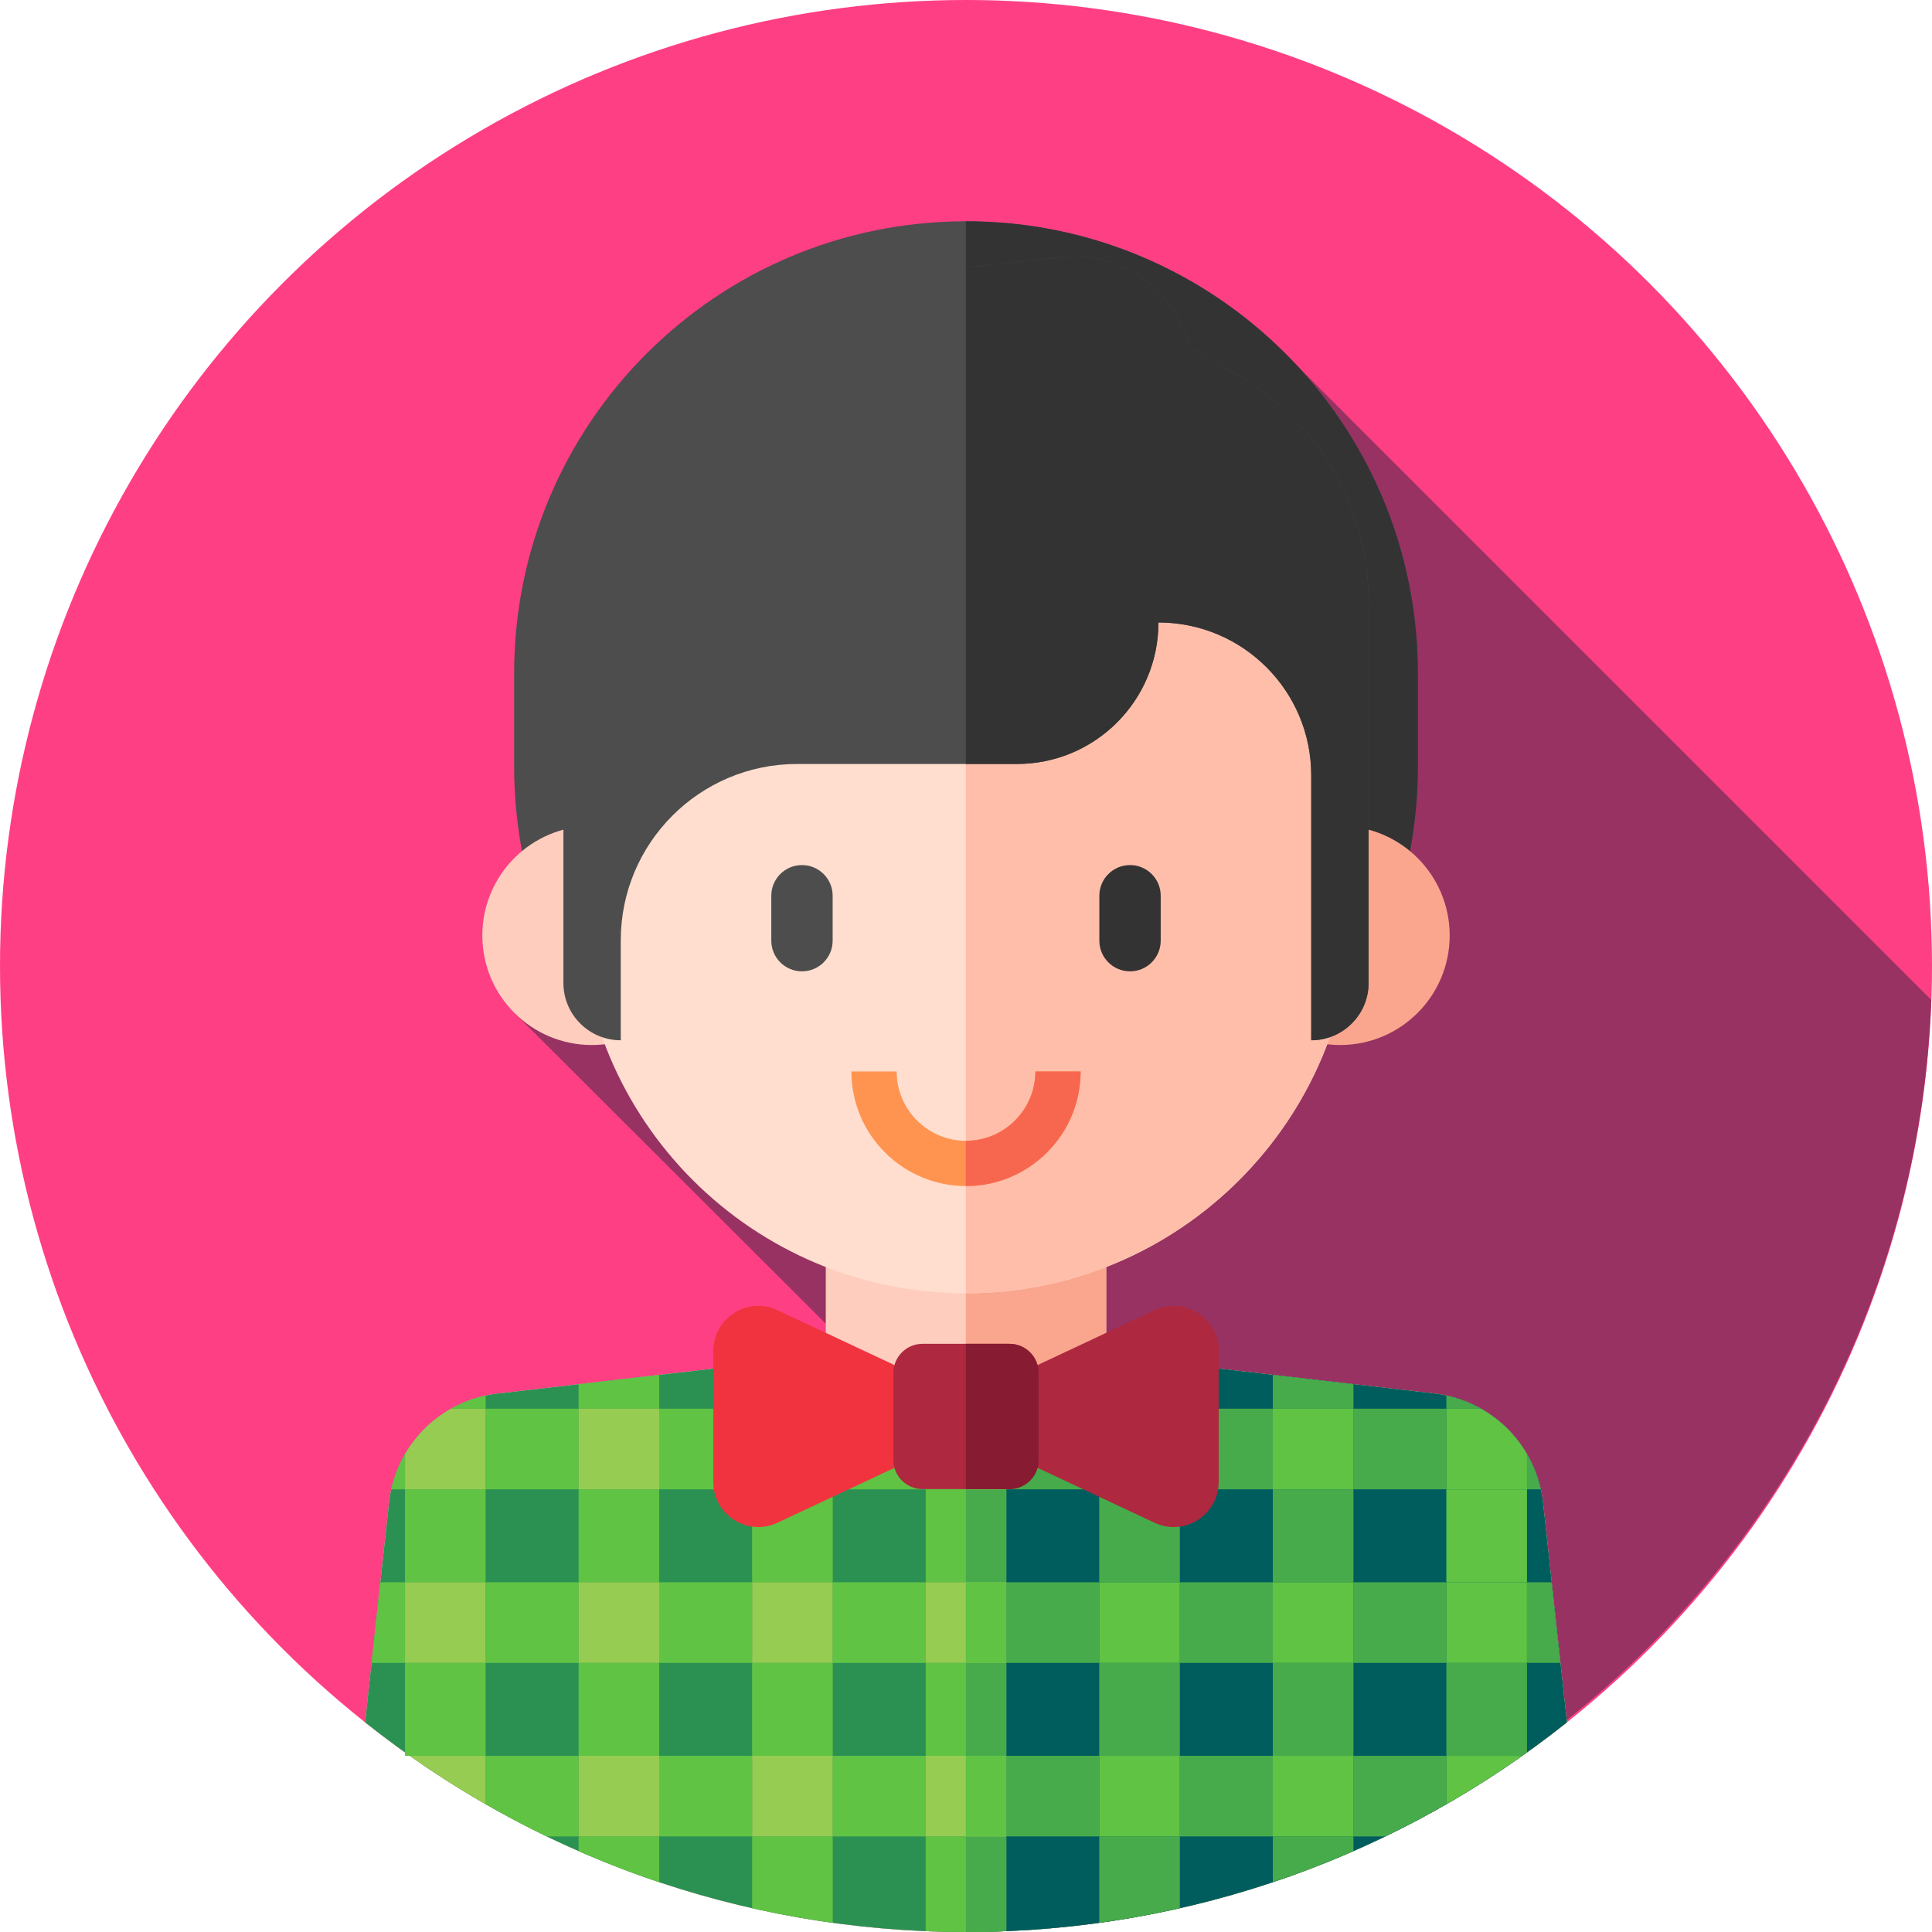 <?xml version="1.0" encoding="iso-8859-1"?>
<!-- Generator: Adobe Illustrator 19.0.0, SVG Export Plug-In . SVG Version: 6.00 Build 0)  -->
<svg version="1.1" id="Capa_1" xmlns="http://www.w3.org/2000/svg" xmlns:xlink="http://www.w3.org/1999/xlink" x="0px" y="0px"
	 viewBox="0 0 512 512" style="enable-background:new 0 0 512 512;" xml:space="preserve">
<circle style="fill:#FF3F84;" cx="256" cy="256" r="256"/>
<path style="fill:#983262;" d="M136.254,268.368L358.375,490.06c87.652-38.29,149.707-124.231,153.427-225.087L337.309,90.479
	L136.254,268.368z"/>
<path style="fill:#4D4D4D;" d="M256,322.949L256,322.949c-66.134,0-119.746-53.612-119.746-119.746v-24.816
	c0-66.134,53.612-119.746,119.746-119.746l0,0c66.134,0,119.746,53.612,119.746,119.746v24.816
	C375.746,269.337,322.134,322.949,256,322.949z"/>
<path style="fill:#333333;" d="M256,58.641L256,58.641c-0.016,0-0.032,0-0.048,0v264.307c0.016,0,0.032,0.001,0.047,0.001l0,0
	c66.134,0,119.746-53.612,119.746-119.746v-24.816C375.746,112.253,322.134,58.641,256,58.641z"/>
<circle style="fill:#FFCDBE;" cx="156.85" cy="247.91" r="29.03"/>
<circle style="fill:#FAA68E;" cx="355.15" cy="247.91" r="29.03"/>
<path style="fill:#FFCDBE;" d="M256,512c60.195,0,115.529-20.786,159.24-55.559l-6.33-58.187
	c-1.638-15.054-13.399-27.014-28.423-28.904l-87.328-10.099v-52.283h-74.317v52.283l-87.328,10.099
	c-15.025,1.89-26.786,13.85-28.423,28.904l-6.33,58.186C140.471,491.213,195.805,512,256,512z"/>
<path style="fill:#FAA68E;" d="M415.24,456.441l-6.33-58.187c-1.638-15.054-13.399-27.014-28.423-28.904l-87.328-10.1v-52.283
	h-37.206V512c0.016,0,0.032,0,0.048,0C316.195,512,371.529,491.213,415.24,456.441z"/>
<path style="fill:#FFDECF;" d="M256,342.726L256,342.726c-56.553,0-102.398-45.845-102.398-102.398v-58.513
	c0-56.553,45.845-102.398,102.398-102.398l0,0c56.553,0,102.398,45.845,102.398,102.398v58.513
	C358.398,296.881,312.553,342.726,256,342.726z"/>
<path style="fill:#FFBEAA;" d="M256,79.417L256,79.417c-0.016,0-0.032,0.001-0.048,0.001v263.307c0.016,0,0.032,0.001,0.047,0.001
	l0,0c56.553,0,102.398-45.845,102.398-102.398v-58.513C358.398,125.263,312.553,79.417,256,79.417z"/>
<path style="fill:#FF9451;" d="M256,314.323c-16.752,0-30.38-13.628-30.38-30.38h12c0,10.135,8.246,18.38,18.38,18.38
	s18.381-8.246,18.381-18.38h12C286.381,300.694,272.752,314.323,256,314.323z"/>
<path style="fill:#F7674F;" d="M274.381,283.942c0,10.135-8.246,18.38-18.381,18.38c-0.016,0-0.031-0.002-0.048-0.002v12.001
	c0.016,0,0.032,0.001,0.048,0.001c16.752,0,30.381-13.628,30.381-30.38H274.381z"/>
<path style="fill:#4D4D4D;" d="M347.491,205.453v70.231c8.395,0,15.2-6.805,15.2-15.2V159.339c0-24.831-13.318-47.755-34.89-60.053
	l-12.67-7.223c-3.445-14.576-17.283-25.678-33.743-23.923l-41.564,4.432c-56.733,6.049-99.767,53.916-99.767,110.971v27.529
	l9.251-2.849v52.261c0,8.395,6.805,15.2,15.2,15.2l0,0v-26.477c0-25.817,20.929-46.746,46.746-46.746H269.5
	c20.711,0,37.5-16.789,37.5-37.5l0,0l0,0C329.363,164.962,347.491,183.091,347.491,205.453z"/>
<path style="fill:#333333;" d="M327.802,99.286l-12.67-7.223c-3.445-14.576-17.283-25.678-33.743-23.923l-25.436,2.712v131.609
	H269.5c20.711,0,37.5-16.789,37.5-37.5l0,0l0,0c22.363,0,40.491,18.129,40.491,40.491v70.231c8.395,0,15.2-6.806,15.2-15.2V159.339
	C362.692,134.508,349.374,111.584,327.802,99.286z"/>
<path style="fill:#2B9153;" d="M408.91,398.255c-1.638-15.054-13.399-27.014-28.423-28.904l-82.82-9.578
	c-7.925,14.907-23.607,25.061-41.667,25.061s-33.742-10.154-41.667-25.061l-82.82,9.578c-15.025,1.89-26.786,13.85-28.423,28.904
	l-6.33,58.186C140.471,491.213,195.805,512,256,512s115.529-20.786,159.24-55.559L408.91,398.255z"/>
<path style="fill:#005D5E;" d="M415.24,456.441l-6.33-58.187c-1.638-15.054-13.399-27.014-28.423-28.904l-82.82-9.578
	c-7.925,14.907-23.607,25.061-41.667,25.061c-0.016,0-0.032-0.001-0.048-0.001V512c0.016,0,0.032,0,0.048,0
	C316.195,512,371.529,491.213,415.24,456.441z"/>
<path style="fill:#4D4D4D;" d="M212.531,257.414L212.531,257.414c-4.491,0-8.131-3.641-8.131-8.131v-11.899
	c0-4.491,3.641-8.131,8.131-8.131l0,0c4.491,0,8.131,3.641,8.131,8.131v11.899C220.662,253.774,217.022,257.414,212.531,257.414z"/>
<path style="fill:#333333;" d="M299.469,257.414L299.469,257.414c-4.491,0-8.131-3.641-8.131-8.131v-11.899
	c0-4.491,3.641-8.131,8.131-8.131l0,0c4.491,0,8.131,3.641,8.131,8.131v11.899C307.601,253.774,303.96,257.414,299.469,257.414z"/>
<g>
	<rect x="107.33" y="394.69" style="fill:#60C344;" width="21.363" height="24.633"/>
	<rect x="107.33" y="440.68" style="fill:#60C344;" width="21.363" height="24.633"/>
	<path style="fill:#60C344;" d="M119.516,373.324h9.18v-3.493C125.423,370.535,122.338,371.728,119.516,373.324z"/>
	<rect x="153.33" y="440.68" style="fill:#60C344;" width="21.362" height="24.633"/>
	<path style="fill:#60C344;" d="M174.691,498.806v-12.129h-21.362v3.879C160.294,493.61,167.418,496.37,174.691,498.806z"/>
	<polygon style="fill:#60C344;" points="174.691,364.357 153.328,366.828 153.328,373.324 174.691,373.324 	"/>
	<rect x="153.33" y="394.69" style="fill:#60C344;" width="21.362" height="24.633"/>
	<rect x="199.32" y="394.69" style="fill:#60C344;" width="21.362" height="24.633"/>
	<path style="fill:#60C344;" d="M220.686,368.92c-2.459-2.777-4.597-5.845-6.353-9.147l-15.01,1.736v11.815h21.362L220.686,368.92
		L220.686,368.92z"/>
	<rect x="199.32" y="440.68" style="fill:#60C344;" width="21.362" height="24.633"/>
	<path style="fill:#60C344;" d="M199.324,505.688c7.016,1.586,14.141,2.884,21.362,3.881v-22.893h-21.362V505.688z"/>
	<rect x="245.32" y="440.68" style="fill:#60C344;" width="21.362" height="24.633"/>
</g>
<rect x="255.95" y="440.68" style="fill:#47AB4B;" width="10.729" height="24.633"/>
<rect x="245.32" y="394.69" style="fill:#60C344;" width="21.362" height="24.633"/>
<rect x="255.95" y="394.69" style="fill:#47AB4B;" width="10.729" height="24.633"/>
<path style="fill:#60C344;" d="M245.319,511.776C248.862,511.921,252.422,512,256,512s7.138-0.079,10.681-0.224v-25.1h-21.362
	V511.776z"/>
<g>
	<path style="fill:#47AB4B;" d="M255.952,486.676V512c0.016,0,0.032,0,0.048,0c3.578,0,7.138-0.079,10.681-0.224v-25.1H255.952z"/>
	<path style="fill:#47AB4B;" d="M291.314,509.569c7.222-0.997,14.346-2.295,21.362-3.881v-19.012h-21.362V509.569z"/>
</g>
<path style="fill:#60C344;" d="M312.676,361.508l-15.01-1.736c-1.756,3.303-3.894,6.371-6.353,9.147v4.404h21.362v-11.815H312.676z"
	/>
<g>
	<rect x="291.31" y="394.69" style="fill:#47AB4B;" width="21.362" height="24.633"/>
	<rect x="291.31" y="440.68" style="fill:#47AB4B;" width="21.362" height="24.633"/>
	<path style="fill:#47AB4B;" d="M358.672,490.556v-3.879H337.31v12.129C344.582,496.37,351.706,493.61,358.672,490.556z"/>
	<rect x="337.31" y="394.69" style="fill:#47AB4B;" width="21.362" height="24.633"/>
	<polygon style="fill:#47AB4B;" points="358.672,366.828 337.309,364.357 337.309,373.324 358.672,373.324 	"/>
	<rect x="337.31" y="440.68" style="fill:#47AB4B;" width="21.362" height="24.633"/>
	<path style="fill:#47AB4B;" d="M404.667,440.681h-21.363v24.633h20.086c0.428-0.302,0.851-0.609,1.277-0.914V440.681z"/>
	<path style="fill:#47AB4B;" d="M383.304,369.831v3.493h9.181C389.662,371.728,386.577,370.535,383.304,369.831z"/>
</g>
<rect x="383.3" y="394.69" style="fill:#60C344;" width="21.363" height="24.633"/>
<path style="fill:#47AB4B;" d="M404.667,385.348v9.338h3.648C407.574,391.353,406.334,388.21,404.667,385.348z"/>
<rect x="174.69" y="373.32" style="fill:#60C344;" width="24.633" height="21.362"/>
<g>
	<rect x="358.67" y="373.32" style="fill:#47AB4B;" width="24.633" height="21.362"/>
	<path style="fill:#47AB4B;" d="M291.314,373.324h-4.45c-5.696,4.938-12.588,8.527-20.183,10.287v11.075h24.633L291.314,373.324
		L291.314,373.324z"/>
	<rect x="312.68" y="373.32" style="fill:#47AB4B;" width="24.633" height="21.362"/>
</g>
<g>
	<path style="fill:#60C344;" d="M225.136,373.324h-4.45v21.362h24.633v-11.075C237.724,381.851,230.832,378.261,225.136,373.324z"/>
	<rect x="128.7" y="373.32" style="fill:#60C344;" width="24.633" height="21.362"/>
	<path style="fill:#60C344;" d="M103.686,394.686h3.648v-9.338C105.666,388.21,104.426,391.353,103.686,394.686z"/>
	<rect x="220.69" y="419.32" style="fill:#60C344;" width="24.633" height="21.362"/>
	<rect x="174.69" y="419.32" style="fill:#60C344;" width="24.633" height="21.362"/>
</g>
<g>
	<rect x="266.68" y="419.32" style="fill:#47AB4B;" width="24.633" height="21.362"/>
	<rect x="358.67" y="419.32" style="fill:#47AB4B;" width="24.633" height="21.362"/>
</g>
<rect x="128.7" y="419.32" style="fill:#60C344;" width="24.633" height="21.362"/>
<rect x="312.68" y="419.32" style="fill:#47AB4B;" width="24.633" height="21.362"/>
<polygon style="fill:#60C344;" points="98.474,440.681 107.333,440.681 107.333,419.319 100.798,419.319 "/>
<g>
	<polygon style="fill:#47AB4B;" points="411.202,419.319 404.667,419.319 404.667,440.681 413.526,440.681 	"/>
	<rect x="266.68" y="465.31" style="fill:#47AB4B;" width="24.633" height="21.362"/>
	<rect x="312.68" y="465.31" style="fill:#47AB4B;" width="24.633" height="21.362"/>
	<path style="fill:#47AB4B;" d="M383.304,465.314h-24.633v21.362h8.44c5.511-2.66,10.91-5.516,16.193-8.551V465.314z"/>
</g>
<g>
	<rect x="220.69" y="465.31" style="fill:#60C344;" width="24.633" height="21.362"/>
	<path style="fill:#60C344;" d="M128.696,465.314v12.811c5.283,3.035,10.682,5.891,16.193,8.551h8.44v-21.362H128.696z"/>
	<rect x="174.69" y="465.31" style="fill:#60C344;" width="24.633" height="21.362"/>
</g>
<g>
	<path style="fill:#97CC52;" d="M128.696,373.324h-9.18c-5.055,2.857-9.265,7.015-12.182,12.024v9.338h21.363v-21.362H128.696z"/>
	<rect x="153.33" y="373.32" style="fill:#97CC52;" width="21.362" height="21.362"/>
	<rect x="199.32" y="373.32" style="fill:#97CC52;" width="21.362" height="21.362"/>
	<path style="fill:#97CC52;" d="M266.681,383.611c-3.433,0.795-7.006,1.223-10.681,1.223s-7.249-0.427-10.681-1.223v11.075h21.362
		V383.611z"/>
	<rect x="291.31" y="373.32" style="fill:#97CC52;" width="21.362" height="21.362"/>
</g>
<g>
	<rect x="337.31" y="373.32" style="fill:#60C344;" width="21.362" height="21.362"/>
	<path style="fill:#60C344;" d="M404.667,385.348c-2.917-5.009-7.127-9.167-12.182-12.024h-9.181v21.362h21.363V385.348z"/>
</g>
<g>
	<rect x="107.33" y="419.32" style="fill:#97CC52;" width="21.363" height="21.362"/>
	<rect x="153.33" y="419.32" style="fill:#97CC52;" width="21.362" height="21.362"/>
	<rect x="199.32" y="419.32" style="fill:#97CC52;" width="21.362" height="21.362"/>
	<rect x="245.32" y="419.32" style="fill:#97CC52;" width="21.362" height="21.362"/>
</g>
<g>
	<rect x="255.95" y="419.32" style="fill:#60C344;" width="10.729" height="21.362"/>
	<rect x="291.31" y="419.32" style="fill:#60C344;" width="21.362" height="21.362"/>
	<rect x="337.31" y="419.32" style="fill:#60C344;" width="21.362" height="21.362"/>
	<rect x="383.3" y="419.32" style="fill:#60C344;" width="21.363" height="21.362"/>
</g>
<g>
	<path style="fill:#97CC52;" d="M128.696,478.125v-12.811H108.61C115.09,469.885,121.793,474.159,128.696,478.125z"/>
	<rect x="153.33" y="465.31" style="fill:#97CC52;" width="21.362" height="21.362"/>
	<rect x="199.32" y="465.31" style="fill:#97CC52;" width="21.362" height="21.362"/>
	<rect x="245.32" y="465.31" style="fill:#97CC52;" width="21.362" height="21.362"/>
</g>
<g>
	<rect x="255.95" y="465.31" style="fill:#60C344;" width="10.729" height="21.362"/>
	<rect x="291.31" y="465.31" style="fill:#60C344;" width="21.362" height="21.362"/>
	<rect x="337.31" y="465.31" style="fill:#60C344;" width="21.362" height="21.362"/>
	<path style="fill:#60C344;" d="M383.304,478.125c6.903-3.966,13.606-8.24,20.086-12.811h-20.086V478.125z"/>
</g>
<path style="fill:#F1333F;" d="M253.298,381.357l-47.256,22.181c-7.915,3.715-17.006-2.061-17.006-10.804v-34.72
	c0-8.743,9.091-14.519,17.006-10.804l47.256,22.181V381.357z"/>
<g>
	<path style="fill:#AE283F;" d="M258.702,381.357l47.256,22.181c7.915,3.715,17.005-2.061,17.005-10.804v-34.72
		c0-8.743-9.091-14.519-17.005-10.804l-47.256,22.181V381.357z"/>
	<path style="fill:#AE283F;" d="M267.521,394.625h-23.042c-4.269,0-7.729-3.46-7.729-7.729v-23.042c0-4.269,3.46-7.729,7.729-7.729
		h23.042c4.269,0,7.729,3.46,7.729,7.729v23.042C275.25,391.165,271.79,394.625,267.521,394.625z"/>
</g>
<path style="fill:#871B32;" d="M267.521,356.125h-11.568v38.5h11.568c4.269,0,7.729-3.46,7.729-7.729v-23.042
	C275.25,359.585,271.79,356.125,267.521,356.125z"/>
<g>
</g>
<g>
</g>
<g>
</g>
<g>
</g>
<g>
</g>
<g>
</g>
<g>
</g>
<g>
</g>
<g>
</g>
<g>
</g>
<g>
</g>
<g>
</g>
<g>
</g>
<g>
</g>
<g>
</g>
</svg>
